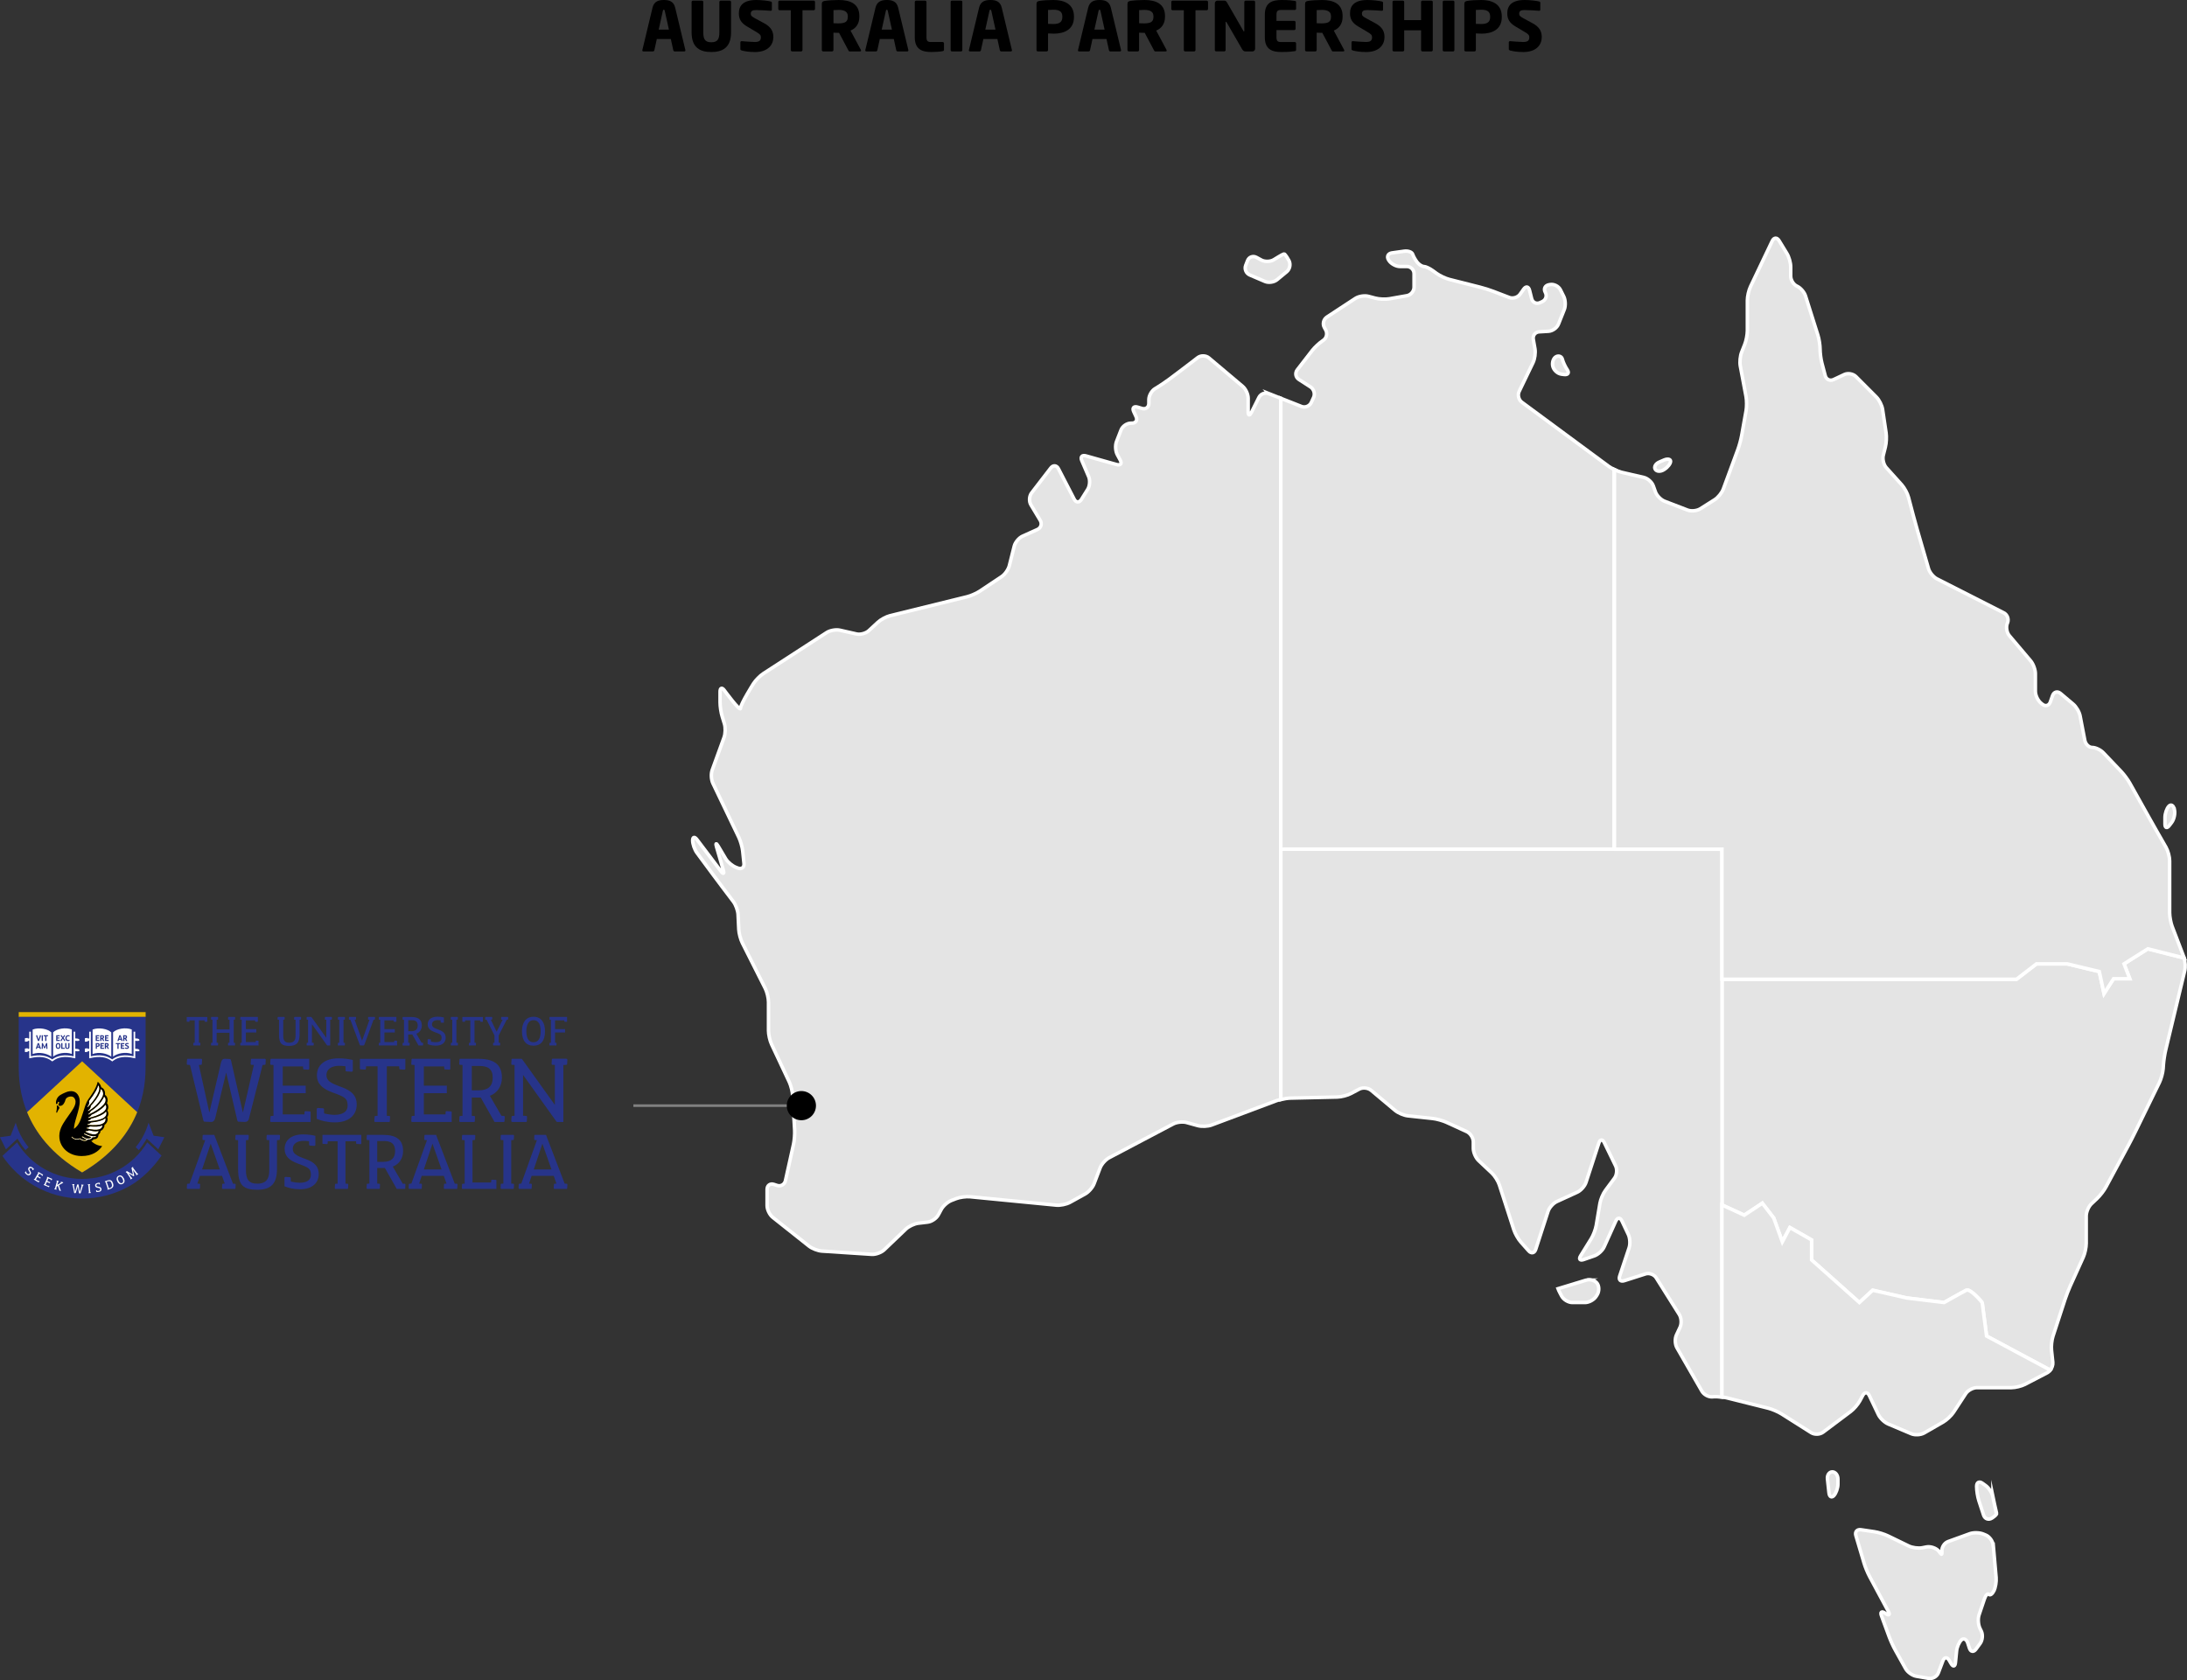 <?xml version="1.0" encoding="UTF-8"?><svg id="Layer_2" xmlns="http://www.w3.org/2000/svg" viewBox="0 0 624.58 480"><rect x="0" y="0" width="624.58" height="480" fill="#333333" stroke="none"/><g id="Partner_maps"><g id="AUS"><path d="M606.59,275.34l1.63,4.24h-4.62l-2.72,4.24-1.36-6.28-9.14-2.2h-8.8l-5.71,4.4h-84.12v-37.16h-30.75,30.75v156.51h0v-54.87l6.38,2.93,5.16-3.42,3.26,4.24,2.45,6.8,2.17-4.08,6.19,3.53v5.71l13.65,12.17,3.81-3.51,9.7,2.21,10.69,1.3s5.16-2.93,6.34-3.51c1.17-.58,4.53,3.51,4.53,3.51l1.26,9.58,18.19,9.74c.5-.64.8-1.48.73-2.24l-.37-3.49c-.12-1.13.07-2.93.43-4.01l3.42-10.46c.35-1.08,1.02-2.81,1.49-3.84l3.72-8.22c.47-1.03.85-2.81.85-3.94v-7.86c0-1.13.67-2.7,1.5-3.48l1.65-1.56c.82-.78,1.94-2.23,2.48-3.23l6.43-11.94c.54-1,1.39-2.65,1.88-3.67l6.97-14.26c.5-1.02.97-2.78,1.06-3.91l.09-1.28c.08-1.13.37-2.96.63-4.06l5.43-22.62c.25-1.02.16-2.61-.18-3.68l-10.37-2.62-6.8,4.3Z" style="fill:#e4e4e4; stroke:#fff; stroke-miterlimit:10;"/><path d="M523.28,420.47c-.88,0-1.51.92-1.38,2.05l.43,3.94c.12,1.13.75,1.49,1.39.81.64-.68,1.17-2.17,1.17-3.31v-1.43c0-1.13-.72-2.06-1.61-2.06Z" style="fill:#e4e4e4; stroke:#fff; stroke-miterlimit:10;"/><path d="M569.16,427.61c-.23-1.11-1.17-2.56-2.09-3.23l-.9-.65c-.92-.67-1.67-.28-1.67.85v.11c0,1.13.29,2.94.64,4.02l1.35,4.12c.35,1.08,1.42,1.46,2.38.85,0,0,1.48-.94,1.33-1.38s-1.04-4.71-1.04-4.71Z" style="fill:#e4e4e4; stroke:#fff; stroke-miterlimit:10;"/><path d="M569.21,441.38c-.1-1.13-1.04-2.41-2.08-2.85l-.73-.3c-1.05-.44-2.77-.48-3.84-.1l-6.21,2.25c-1.07.39-1.86,1.63-1.76,2.76,0,0,.11,1.31-.32.72-.44-.58-.65-.82-.65-.82-.77-.84-2.3-1.34-3.42-1.13l-1.21.24c-1.11.22-2.86-.01-3.88-.51l-5.91-2.87c-1.02-.5-2.77-1.04-3.89-1.2l-3.84-.57c-1.12-.17-1.78.59-1.45,1.68l2.34,7.88c.32,1.09,1.03,2.79,1.56,3.79l5.36,9.96c.54,1,.21,1.29-.73.66l-.24-.17c-.94-.64-1.39-.29-.99.78l2.23,6.07c.39,1.06,1.16,2.75,1.72,3.74l2.96,5.31c.55.99,1.92,1.96,3.04,2.15l3.54.61c1.12.19,2.36-.52,2.76-1.58l1.31-3.45c.4-1.06,1.2-1.13,1.77-.14l.56.96c.57.98,1.13.86,1.24-.27l.33-3.35c.11-1.13.73-2.55,1.37-3.15.64-.6,1.46-.21,1.81.87l.48,1.48c.35,1.08,1.19,1.21,1.86.3l1.21-1.65c.67-.91.82-2.5.32-3.52l-.4-.82c-.49-1.02-.6-2.74-.24-3.81l1.54-4.57c.36-1.08.94-1.66,1.28-1.3s.98-.1,1.43-1.02.73-2.61.63-3.74l-.82-9.34Z" style="fill:#e4e4e4; stroke:#fff; stroke-miterlimit:10;"/><path d="M362.37,112.44c-1.06-.42-2.33.07-2.84,1.09l-2.15,4.3c-.51,1.01-.92.92-.92-.22v-3.86c0-1.13-.71-2.66-1.58-3.39l-9.63-8.12c-.87-.73-2.31-.76-3.21-.07l-1.92,1.48c-.9.69-2.38,1.81-3.28,2.49l-3.09,2.32c-.91.68-2.45,1.71-3.42,2.3l-.46.27c-.97.58-1.77,1.99-1.77,3.12v1.07c0,1.13-.89,1.79-1.97,1.46l-1.25-.38c-1.08-.33-1.58.24-1.11,1.27l.67,1.45c.48,1.03-.06,1.87-1.2,1.87h-.27c-1.13,0-2.4.86-2.81,1.92l-1.3,3.34c-.41,1.06-.31,2.74.23,3.74l.84,1.56c.54,1,.08,1.56-1.01,1.26l-8.81-2.48c-1.09-.31-1.62.29-1.17,1.34l1.97,4.59c.45,1.04.32,2.68-.28,3.64l-1.81,2.89c-.6.96-1.52.92-2.04-.08l-4.5-8.71c-.52-1.01-1.51-1.1-2.2-.2l-5.47,7.11c-.69.9-.78,2.43-.2,3.4l2.67,4.45c.58.97.21,2.15-.82,2.61l-4.23,1.9c-1.03.47-2.11,1.75-2.38,2.85l-1.4,5.58c-.28,1.1-1.27,2.52-2.22,3.14l-6.15,4.1c-.94.63-2.62,1.37-3.72,1.64l-21.95,5.4c-1.1.27-2.68,1.12-3.51,1.9l-2.57,2.38c-.83.77-2.42,1.2-3.52.95l-4.76-1.08c-1.11-.25-2.79.05-3.74.66l-18.1,11.73c-.95.62-2.23,1.91-2.83,2.87,0,0-3.69,5.84-3.69,7.04s-4.63-5.12-4.63-5.12c-.67-.92-1.22-.74-1.22.4v3.06c0,1.13.27,2.95.61,4.03l.63,2.05c.34,1.08.29,2.84-.1,3.91l-3.38,9.3c-.39,1.07-.3,2.78.19,3.8l7.4,15.45c.49,1.02.99,2.78,1.11,3.91l.37,3.54c.12,1.13-.65,1.72-1.72,1.33l-.53-.2c-1.06-.4-2.41-1.52-2.99-2.5l-2.12-3.57c-.58-.97-.8-.88-.48.21l1.93,6.63c.32,1.09.02,1.24-.67.33l-6.84-9.05c-.68-.91-1.24-.79-1.24.25s.55,2.64,1.23,3.55l4.83,6.53c.67.91,1.79,2.4,2.47,3.3l3.1,4.1c.68.9,1.29,2.57,1.34,3.7l.2,4.23c.05,1.13.52,2.89,1.03,3.9l6.53,12.96c.51,1.01.93,2.77.93,3.9v8.15c0,1.13.39,2.9.88,3.93l5.04,10.73c.48,1.03.93,2.79.99,3.93l.56,9.86c.06,1.13-.08,2.97-.33,4.07l-2.3,10.35c-.25,1.11-1.33,1.72-2.4,1.36l-.88-.29c-1.08-.36-1.96.28-1.96,1.41v4.66c0,1.13.73,2.64,1.62,3.34l10.35,8.22c.89.71,2.54,1.34,3.67,1.42l14.25.93c1.13.07,2.73-.51,3.55-1.29l6.2-5.93c.82-.78,2.41-1.53,3.54-1.67l2.69-.32c1.13-.13,2.49-1.06,3.03-2.06l.84-1.56c.54-1,1.84-2.15,2.9-2.56l1.34-.52c1.06-.41,2.85-.65,3.98-.54l24.65,2.4c1.13.11,2.87-.25,3.86-.79l4.37-2.41c.99-.55,2.14-1.86,2.54-2.92l1.73-4.53c.4-1.06,1.56-2.36,2.56-2.89l18.32-9.66c1-.53,2.72-.71,3.81-.41l3.21.89c1.09.3,2.86.23,3.92-.17l18.5-6.94c.36-.13.8-.26,1.28-.37V113.78l-3.42-1.35Z" style="fill:#e4e4e4; stroke:#fff; stroke-miterlimit:10;"/><path d="M461.01,242.58h-95.22v71.52c.93-.22,1.97-.38,2.72-.4l13.45-.31c1.13-.03,2.88-.48,3.88-1.02l2.35-1.25c1-.53,2.53-.37,3.4.36l6.83,5.73c.87.73,2.5,1.43,3.63,1.55l7.08.76c1.13.12,2.89.61,3.93,1.08l5.83,2.67c1.03.47,1.87,1.79,1.87,2.92v1.87c0,1.13.68,2.7,1.5,3.48l3.79,3.56c.83.78,1.79,2.3,2.14,3.38l4.15,12.85c.35,1.08,1.25,2.66,2,3.5l2.23,2.51c.75.85,1.66.66,2.01-.42l3.52-10.85c.35-1.08,1.48-2.35,2.51-2.82l5.83-2.67c1.03-.47,2.16-1.74,2.51-2.82l3.67-11.25c.35-1.08,1.04-1.13,1.54-.11l3.24,6.67c.5,1.02.35,2.6-.33,3.51l-2.58,3.48c-.68.91-1.38,2.57-1.57,3.69l-1.06,6.32c-.19,1.12-.83,2.82-1.43,3.79l-3.02,4.88c-.6.96-.21,1.45.86,1.08l3.04-1.05c1.07-.37,2.33-1.52,2.8-2.55l3.35-7.42c.47-1.03,1.25-1.04,1.73-.02l1.83,3.86c.49,1.03.59,2.74.23,3.82l-2.69,8.07c-.36,1.08.23,1.67,1.31,1.33l6.06-1.94c1.08-.35,2.46.16,3.06,1.12l6.59,10.48c.6.96.71,2.59.23,3.61l-1.05,2.25c-.48,1.03-.41,2.67.16,3.66l7.13,12.4c.57.98,1.93,1.7,3.02,1.59.73-.07,1.77-.04,2.72.08v-156.51h-30.75Z" style="fill:#e4e4e4; stroke:#fff; stroke-miterlimit:10;"/><path d="M453.05,365.68l-8.11,2.47c.15.44,1.06,2.13,1.06,2.13.54,1,1.91,1.81,3.04,1.81h3.62c1.13,0,2.56-.78,3.17-1.74l.3-.47c.61-.96.61-2.43,0-3.27-.61-.84-2-1.26-3.09-.93Z" style="fill:#e4e4e4; stroke:#fff; stroke-miterlimit:10;"/><path d="M356.92,78.55l4.33,1.85c1.04.45,2.61.22,3.48-.51l2.77-2.29c.87-.72,1.15-2.14.62-3.14,0,0-1.06-1.99-1.44-1.92-.38.08-2.88,1.64-2.88,1.64-.96.6-2.56.65-3.56.11l-1.41-.76c-1-.54-2.15-.12-2.55.94l-.52,1.34c-.41,1.06.11,2.29,1.16,2.74Z" style="fill:#e4e4e4; stroke:#fff; stroke-miterlimit:10;"/><path d="M461.01,134.13c-.6-.29-1.17-.61-1.58-.91l-24.81-18.32c-.91-.67-1.26-2.06-.77-3.08l3.98-8.26c.49-1.02.73-2.77.54-3.89l-.48-2.73c-.2-1.12.57-2.09,1.7-2.15l2.67-.16c1.13-.07,2.4-.98,2.82-2.04l1.66-4.16c.42-1.05.35-2.74-.16-3.76l-.95-1.9c-.51-1.01-1.84-1.68-2.95-1.48l-.33.06c-1.12.2-1.58,1.18-1.03,2.17.55.99.15,2.18-.88,2.65l-.64.29c-1.03.47-2.1-.05-2.38-1.15l-.6-2.39c-.28-1.1-1.03-1.24-1.69-.31l-1,1.42c-.65.93-2.05,1.36-3.11.95l-4.48-1.72c-1.06-.41-2.83-.97-3.93-1.24l-8.66-2.19c-1.1-.28-2.75-1.05-3.67-1.72l-1.06-.77c-.92-.67-2.08-1.21-2.58-1.21s-1.34-.52-1.86-1.16c-.52-.64-1.12-1.69-1.33-2.33s-1.31-1.04-2.44-.88l-3.5.49c-1.12.16-1.55,1.07-.94,2.03l.07.11c.61.96,2.03,1.74,3.17,1.74h1.97c1.13,0,2.06.93,2.06,2.06v3.86c0,1.13-.91,2.22-2.03,2.42l-5,.88c-1.12.2-2.93.12-4.02-.17l-2-.53c-1.1-.29-2.77-.02-3.72.6l-8.13,5.33c-.95.62-1.28,1.95-.74,2.94l.42.77c.54,1,.22,2.33-.73,2.95l-.16.11c-.94.63-2.28,1.88-2.98,2.78l-4.27,5.52c-.69.9-.48,2.14.47,2.75l3.33,2.15c.95.62,1.34,1.96.87,2.99l-.67,1.45c-.48,1.03-1.73,1.53-2.78,1.12l-5.92-2.33v128.79h95.22v-108.44Z" style="fill:#e4e4e4; stroke:#fff; stroke-miterlimit:10;"/><path d="M444.43,101.88c-.78.38-1.22,1.6-.98,2.71h0c.24,1.12,1.36,2.15,2.49,2.3l.71.09c1.12.15,1.56-.44.97-1.31-.59-.87-1.23-2.23-1.42-3.03-.19-.8-.99-1.14-1.77-.76Z" style="fill:#e4e4e4; stroke:#fff; stroke-miterlimit:10;"/><path d="M620.36,264.73c-.4-1.06-.74-2.85-.74-3.99v-14.81c0-1.13-.46-2.87-1.02-3.85l-2.75-4.8c-.56-.98-1.48-2.6-2.03-3.59l-5.58-9.98c-.55-.99-1.65-2.47-2.43-3.29l-5.14-5.4c-.78-.82-2.2-1.49-3.15-1.49s-1.9-.91-2.12-2.02l-1.35-7.01c-.21-1.11-1.1-2.62-1.97-3.35l-3.63-3.06c-.87-.73-1.88-.45-2.26.62l-.64,1.82c-.37,1.07-1.4,1.36-2.28.65l-.39-.32c-.88-.71-1.6-2.23-1.6-3.36v-5.06c0-1.13-.6-2.77-1.33-3.64l-6.12-7.23c-.73-.87-.99-2.44-.57-3.49l.07-.16c.42-1.05-.06-2.34-1.07-2.85l-19.09-9.71c-1.01-.51-2.1-1.83-2.41-2.92l-3.25-11.21c-.32-1.09-.81-2.88-1.1-3.98l-1.37-5.2c-.29-1.1-1.15-2.68-1.9-3.53l-4.43-4.92c-.76-.84-1.15-2.43-.87-3.53l.6-2.39c.28-1.1.37-2.92.2-4.04l-1-6.7c-.17-1.12-.96-2.7-1.76-3.5l-5.85-5.87c-.8-.8-2.3-1.06-3.32-.58l-3.06,1.44c-1.03.48-2.1-.02-2.39-1.12l-.95-3.6c-.29-1.1-.52-2.89-.52-3.99s-.28-2.88-.62-3.96l-3.55-11.24c-.34-1.08-1.43-2.33-2.42-2.77s-1.8-1.73-1.8-2.86v-2.66c0-1.13-.48-2.85-1.08-3.82l-2.24-3.67c-.59-.97-1.47-.92-1.96.1l-6.21,13.05c-.49,1.02-.89,2.79-.89,3.92v8.65c0,1.13-.34,2.92-.77,3.98l-.86,2.16c-.42,1.05-.59,2.83-.39,3.94l1.64,8.72c.21,1.11.22,2.94.02,4.06l-1.27,7.12c-.2,1.12-.68,2.9-1.08,3.97l-4.16,11.3c-.39,1.06-1.5,2.43-2.46,3.04l-4.1,2.59c-.96.61-2.61.77-3.67.36l-6.53-2.51c-1.06-.41-2.24-1.61-2.62-2.68l-.61-1.71c-.38-1.07-1.6-2.15-2.7-2.41l-6.36-1.47c-.6-.14-1.37-.43-2.09-.77v108.44h30.75v37.16h84.12l5.71-4.4h8.8l9.14,2.2,1.36,6.28,2.72-4.24h4.62l-1.63-4.24,6.8-4.3,10.37,2.62c-.03-.08-.05-.17-.08-.25l-3.32-8.68Z" style="fill:#e4e4e4; stroke:#fff; stroke-miterlimit:10;"/><path d="M620.95,231.15c-.26-1.11-.96-1.48-1.56-.84-.6.64-1.1,2.1-1.1,3.23v1.87c0,1.13.56,1.32,1.25.42l.67-.88c.68-.9,1.04-2.55.78-3.65l-.03-.15Z" style="fill:#e4e4e4; stroke:#fff; stroke-miterlimit:10;"/><path d="M475.19,131.43l-1.32.57c-1.04.45-1.57,1.37-1.16,2.05.4.68,1.51.74,2.47.13l.18-.12c.96-.61,1.74-1.64,1.74-2.28s-.85-.8-1.9-.36Z" style="fill:#e4e4e4; stroke:#fff; stroke-miterlimit:10;"/><rect x="461.01" y="134.13" height="108.44" style="fill:#e4e4e4; stroke:#fff; stroke-miterlimit:10;"/><path d="M566.09,372.09s-3.36-4.09-4.53-3.51c-1.17.58-6.34,3.51-6.34,3.51l-10.69-1.3-9.7-2.21-3.81,3.51-13.65-12.17v-5.71l-6.19-3.53-2.17,4.08-2.45-6.8-3.26-4.24-5.16,3.42-6.38-2.93v54.87c.47.06.92.13,1.28.22l11.97,2.99c1.1.28,2.78,1,3.74,1.6l8.5,5.38c.96.61,2.48.55,3.39-.13l7.88-5.91c.91-.68,2.09-2.05,2.63-3.05l.84-1.56c.54-1,1.38-.98,1.86.05l2.6,5.46c.49,1.02,1.74,2.22,2.79,2.66l6.6,2.79c1.05.44,2.7.34,3.69-.23l5.44-3.13c.98-.57,2.3-1.81,2.92-2.75l3.5-5.34c.62-.95,2.06-1.72,3.19-1.72h9.85c1.13,0,2.89-.43,3.89-.95l6.32-3.29c.34-.17.64-.45.89-.77l-18.19-9.74-1.26-9.58Z" style="fill:#e4e4e4; stroke:#fff; stroke-miterlimit:10;"/><line x1="180.88" y1="315.85" x2="228.86" y2="315.85" style="fill:none; stroke:gray; stroke-miterlimit:10; stroke-width:.75px;"/><path d="M195.4,14.69h-2.73c-.2,0-.35-.16-.39-.35l-.7-3.2h-4l-.7,3.2c-.04.2-.2.35-.39.35h-2.73c-.2,0-.33-.12-.33-.31,0-.02.02-.06.02-.1l2.91-12.11c.45-1.88,1.89-2.17,3.24-2.17s2.77.29,3.22,2.17l2.91,12.11s.02.08.02.1c0,.2-.14.31-.33.31ZM189.83,3.07c-.04-.2-.08-.29-.25-.29s-.23.1-.27.29l-1.19,5.39h2.91l-1.19-5.39Z"/><path d="M203.13,14.86c-3.11,0-5.62-1.17-5.62-5.62V.55c0-.21.18-.37.39-.37h2.56c.21,0,.39.16.39.37v8.69c0,1.99.53,2.83,2.29,2.83s2.3-.84,2.3-2.83V.55c0-.21.18-.37.39-.37h2.54c.21,0,.41.16.41.37v8.69c0,4.45-2.54,5.62-5.64,5.62Z"/><path d="M215.52,14.86c-1.54,0-2.7-.18-3.69-.43-.2-.06-.39-.18-.39-.39v-1.91c0-.27.16-.37.35-.37h.06c.8.08,2.95.23,3.71.23,1.35,0,1.74-.43,1.74-1.37,0-.57-.27-.88-1.29-1.48l-2.7-1.6c-1.82-1.07-2.3-2.3-2.3-3.73,0-2.15,1.21-3.81,5-3.81,1.43,0,3.4.23,4.14.43.16.04.29.14.29.35v1.97c0,.18-.08.33-.33.33h-.04c-.55-.04-2.81-.21-4.14-.21-1.11,0-1.52.33-1.52,1.04,0,.55.25.8,1.31,1.37l2.5,1.35c2.03,1.09,2.64,2.38,2.64,3.96,0,2.07-1.37,4.28-5.33,4.28Z"/><path d="M232.34,2.93h-3.16v11.37c0,.21-.18.39-.39.39h-2.56c-.21,0-.39-.18-.39-.39V2.93h-3.18c-.21,0-.39-.16-.39-.37V.55c0-.21.18-.37.39-.37h9.69c.21,0,.41.16.41.37v2.01c0,.21-.2.37-.41.37Z"/><path d="M245.62,14.69h-2.99c-.21,0-.29-.2-.39-.39l-2.62-4.94-.21.02c-.41,0-1.02-.04-1.39-.04v4.96c0,.21-.18.39-.39.39h-2.54c-.21,0-.39-.18-.39-.39V1.19c0-.66.27-.84.88-.94.9-.14,2.56-.25,3.96-.25,3.32,0,5.88,1.11,5.88,4.57v.25c0,2.07-1.09,3.34-2.52,3.91l2.95,5.51c.04.08.06.16.06.21,0,.14-.08.23-.29.23ZM242.11,4.57c0-1.19-.92-1.74-2.56-1.74-.27,0-1.29.04-1.52.06v3.75c.21.02,1.17.04,1.39.04,2.05,0,2.7-.53,2.7-1.86v-.25Z"/><path d="M259.08,14.69h-2.73c-.2,0-.35-.16-.39-.35l-.7-3.2h-4l-.7,3.2c-.04.2-.2.35-.39.35h-2.73c-.2,0-.33-.12-.33-.31,0-.02.02-.06.02-.1l2.91-12.11c.45-1.88,1.89-2.17,3.24-2.17s2.77.29,3.22,2.17l2.91,12.11s.02.08.02.1c0,.2-.14.31-.33.31ZM253.52,3.07c-.04-.2-.08-.29-.25-.29s-.23.1-.27.29l-1.19,5.39h2.91l-1.19-5.39Z"/><path d="M269.2,14.61c-.64.14-2.15.25-3.18.25-2.52,0-4.77-.64-4.77-4.2V.57c0-.21.18-.39.39-.39h2.56c.21,0,.39.18.39.39v10.1c0,1.02.33,1.33,1.25,1.33h3.36c.21,0,.39.18.39.39v1.82c0,.25-.12.35-.39.41Z"/><path d="M274.46,14.69h-2.62c-.21,0-.35-.18-.35-.39V.55c0-.21.14-.37.35-.37h2.62c.21,0,.37.16.37.37v13.75c0,.21-.16.39-.37.39Z"/><path d="M288.66,14.69h-2.73c-.2,0-.35-.16-.39-.35l-.7-3.2h-4l-.7,3.2c-.04.2-.2.35-.39.35h-2.73c-.2,0-.33-.12-.33-.31,0-.02.02-.06.02-.1l2.91-12.11c.45-1.88,1.89-2.17,3.24-2.17s2.77.29,3.22,2.17l2.91,12.11s.02.08.02.1c0,.2-.14.31-.33.31ZM283.1,3.07c-.04-.2-.08-.29-.25-.29s-.23.1-.27.29l-1.19,5.39h2.91l-1.19-5.39Z"/><path d="M300.89,9.61c-.47,0-1.09-.04-1.58-.06v4.75c0,.21-.18.39-.39.39h-2.52c-.21,0-.39-.16-.39-.37V1.19c0-.66.27-.84.88-.94,1-.16,2.56-.25,3.96-.25,2.95,0,5.86,1.04,5.86,4.71v.18c0,3.65-2.91,4.73-5.82,4.73ZM303.39,4.71c0-1.39-.86-1.93-2.5-1.93-.27,0-1.35.04-1.58.06v3.98c.21.02,1.37.04,1.58.04,1.74,0,2.5-.64,2.5-1.97v-.18Z"/><path d="M319.82,14.69h-2.73c-.2,0-.35-.16-.39-.35l-.7-3.2h-4l-.7,3.2c-.04.2-.2.35-.39.35h-2.73c-.2,0-.33-.12-.33-.31,0-.02.02-.06.02-.1l2.91-12.11c.45-1.88,1.89-2.17,3.24-2.17s2.77.29,3.22,2.17l2.91,12.11s.02.08.02.1c0,.2-.14.31-.33.31ZM314.26,3.07c-.04-.2-.08-.29-.25-.29s-.23.1-.27.29l-1.19,5.39h2.91l-1.19-5.39Z"/><path d="M332.91,14.69h-2.99c-.21,0-.29-.2-.39-.39l-2.62-4.94-.21.02c-.41,0-1.02-.04-1.39-.04v4.96c0,.21-.18.39-.39.39h-2.54c-.21,0-.39-.18-.39-.39V1.19c0-.66.27-.84.88-.94.9-.14,2.56-.25,3.96-.25,3.32,0,5.88,1.11,5.88,4.57v.25c0,2.07-1.09,3.34-2.52,3.91l2.95,5.51c.04.08.06.16.06.21,0,.14-.08.23-.29.23ZM329.4,4.57c0-1.19-.92-1.74-2.56-1.74-.27,0-1.29.04-1.52.06v3.75c.21.02,1.17.04,1.39.04,2.05,0,2.7-.53,2.7-1.86v-.25Z"/><path d="M344.58,2.93h-3.16v11.37c0,.21-.18.39-.39.39h-2.56c-.21,0-.39-.18-.39-.39V2.93h-3.18c-.21,0-.39-.16-.39-.37V.55c0-.21.18-.37.39-.37h9.69c.21,0,.41.16.41.37v2.01c0,.21-.2.37-.41.37Z"/><path d="M357.68,14.69h-1.91c-.41,0-.7-.08-1.02-.61l-4.45-7.7c-.08-.12-.12-.16-.18-.16s-.1.04-.1.16v7.91c0,.21-.18.39-.39.39h-2.3c-.21,0-.39-.18-.39-.39V.92c0-.41.33-.74.74-.74h1.97c.39,0,.59.2.82.61l4.63,8.05c.08.12.1.16.16.16.04,0,.1-.04.1-.18V.55c0-.21.18-.37.39-.37h2.3c.21,0,.39.16.39.37v13.4c0,.41-.35.74-.76.74Z"/><path d="M369.76,14.61c-.68.1-1.68.25-3.79.25-2.52,0-4.75-.64-4.75-4.2v-6.48c0-3.55,2.25-4.18,4.77-4.18,2.11,0,3.09.16,3.77.25.27.04.39.14.39.39v1.82c0,.21-.18.39-.39.39h-3.96c-.92,0-1.25.31-1.25,1.33v1.78h5.06c.21,0,.39.18.39.39v1.86c0,.21-.18.39-.39.39h-5.06v2.07c0,1.02.33,1.33,1.25,1.33h3.96c.21,0,.39.18.39.39v1.82c0,.25-.12.37-.39.41Z"/><path d="M383.63,14.69h-2.99c-.21,0-.29-.2-.39-.39l-2.62-4.94-.21.02c-.41,0-1.02-.04-1.39-.04v4.96c0,.21-.18.39-.39.39h-2.54c-.21,0-.39-.18-.39-.39V1.19c0-.66.27-.84.88-.94.9-.14,2.56-.25,3.96-.25,3.32,0,5.88,1.11,5.88,4.57v.25c0,2.07-1.09,3.34-2.52,3.91l2.95,5.51c.04.08.06.16.06.21,0,.14-.08.23-.29.23ZM380.11,4.57c0-1.19-.92-1.74-2.56-1.74-.27,0-1.29.04-1.52.06v3.75c.21.02,1.17.04,1.39.04,2.05,0,2.7-.53,2.7-1.86v-.25Z"/><path d="M390.06,14.86c-1.54,0-2.7-.18-3.69-.43-.2-.06-.39-.18-.39-.39v-1.91c0-.27.16-.37.35-.37h.06c.8.08,2.95.23,3.71.23,1.35,0,1.74-.43,1.74-1.37,0-.57-.27-.88-1.29-1.48l-2.7-1.6c-1.82-1.07-2.3-2.3-2.3-3.73,0-2.15,1.21-3.81,5-3.81,1.43,0,3.4.23,4.14.43.16.04.29.14.29.35v1.97c0,.18-.08.33-.33.33h-.04c-.55-.04-2.81-.21-4.14-.21-1.11,0-1.52.33-1.52,1.04,0,.55.25.8,1.31,1.37l2.5,1.35c2.03,1.09,2.64,2.38,2.64,3.96,0,2.07-1.37,4.28-5.33,4.28Z"/><path d="M408.79,14.69h-2.56c-.21,0-.39-.18-.39-.39v-5.64h-4.82v5.64c0,.21-.18.39-.39.39h-2.56c-.21,0-.39-.18-.39-.39V.55c0-.21.18-.37.39-.37h2.56c.21,0,.39.16.39.37v5.2h4.82V.55c0-.21.18-.37.39-.37h2.56c.21,0,.39.16.39.37v13.75c0,.21-.18.39-.39.39Z"/><path d="M414.99,14.69h-2.62c-.21,0-.35-.18-.35-.39V.55c0-.21.14-.37.35-.37h2.62c.21,0,.37.16.37.37v13.75c0,.21-.16.39-.37.39Z"/><path d="M423.07,9.61c-.47,0-1.09-.04-1.58-.06v4.75c0,.21-.18.39-.39.39h-2.52c-.21,0-.39-.16-.39-.37V1.19c0-.66.27-.84.88-.94,1-.16,2.56-.25,3.96-.25,2.95,0,5.86,1.04,5.86,4.71v.18c0,3.65-2.91,4.73-5.82,4.73ZM425.57,4.71c0-1.39-.86-1.93-2.5-1.93-.27,0-1.35.04-1.58.06v3.98c.21.02,1.37.04,1.58.04,1.74,0,2.5-.64,2.5-1.97v-.18Z"/><path d="M434.97,14.86c-1.54,0-2.7-.18-3.69-.43-.2-.06-.39-.18-.39-.39v-1.91c0-.27.16-.37.35-.37h.06c.8.08,2.95.23,3.71.23,1.35,0,1.74-.43,1.74-1.37,0-.57-.27-.88-1.29-1.48l-2.7-1.6c-1.82-1.07-2.3-2.3-2.3-3.73,0-2.15,1.21-3.81,5-3.81,1.43,0,3.4.23,4.14.43.16.04.29.14.29.35v1.97c0,.18-.08.33-.33.33h-.04c-.55-.04-2.81-.21-4.14-.21-1.11,0-1.52.33-1.52,1.04,0,.55.25.8,1.31,1.37l2.5,1.35c2.03,1.09,2.64,2.38,2.64,3.96,0,2.07-1.37,4.28-5.33,4.28Z"/><circle cx="228.86" cy="315.85" r="4.17"/><path d="M42.05,326.34c-3.99,6.54-10.93,10.44-18.59,10.44s-14.6-3.9-18.59-10.44l-4.18,3.87c2.34,3.49,5.46,6.43,9.1,8.53,4.14,2.39,8.86,3.65,13.67,3.65s9.53-1.26,13.67-3.65c3.54-2.04,6.69-5.26,9.01-8.62l-4.09-3.78Z" style="fill:#27348a;"/><rect x="5.35" y="289.13" width="36.24" height="1.38" style="fill:#e2b300;"/><path d="M41.58,303.63c-.07,4.04.88,20.08-18.12,31.3-19-11.22-18.05-27.26-18.12-31.3v-13.13h36.24v13.13Z" style="fill:#27348a;"/><path d="M7.74,317.72c2.3,5.64,6.82,11.96,15.72,17.21,8.9-5.26,13.42-11.57,15.72-17.21l-15.72-14.54-15.72,14.54Z" style="fill:#e2b300;"/><path d="M20.51,294.09v6.99c-1.88-.69-4.14-.14-5.34.74v-6.92c1.05-1.03,3.54-1.49,5.34-.81Z" style="fill:#fff; fill-rule:evenodd;"/><path d="M9.32,294.11v6.99c1.87-.69,4.14-.14,5.34.74v-6.92c-1.05-1.03-3.54-1.49-5.34-.81Z" style="fill:#fff; fill-rule:evenodd;"/><path d="M22.12,299.65h-.02c-.27-.03-.47-.05-.61-.05v-2.28c.14,0,.34.02.6.05h.03c.54.03.61-.25.61-.25-.12-.28-.39-.41-.61-.43h-.02c-.27-.03-.47-.05-.61-.05v-1.92h-.47v7.03c-2.58-.55-4.53-.27-6.1.89-1.57-1.15-3.52-1.44-6.1-.89v-7.03h-.47v1.92c-.1,0-.23.02-.4.03v-.07c0-.05-.04-.1-.11-.1l-.64.07c-.05,0-.09.05-.09.1v.82c0,.05.04.1.11.1l.64-.06s.09-.05.09-.1v-.08c.17-.02.3-.02.4-.03v2.28c-.1,0-.23.02-.4.03v-.07c0-.05-.04-.1-.11-.1l-.64.07c-.05,0-.09.05-.09.1v.82c0,.05.04.1.11.1l.64-.06s.09-.05.09-.1v-.08c.17-.02.3-.02.4-.03v2.06l.29-.07c2.66-.62,4.61-.35,6.14.84l.15.12.15-.12c1.53-1.19,3.48-1.46,6.14-.84l.29.07v-2.06c.14,0,.34.02.6.05h.03c.54.03.61-.25.61-.25-.12-.28-.39-.41-.61-.43Z" style="fill:#fff;"/><path d="M8.72,335.49c-.25.33-.68.38-1.14.03-.24-.19-.4-.39-.49-.56l.24-.31s.05-.02.08,0l.15.13s.02.02,0,.04l-.1.14c.1.12.21.23.29.3.24.18.48.25.65.03.18-.23.13-.35-.16-.8-.21-.33-.29-.64-.07-.93.25-.33.67-.35,1.11-.01.16.12.3.26.42.41l-.26.34s-.05.02-.08,0l-.15-.13s-.02-.02,0-.04l.1-.14c-.06-.06-.13-.12-.2-.17-.24-.19-.49-.2-.63-.02-.14.19-.09.34.17.74.27.42.27.7.06.96Z" style="fill:#fff;"/><path d="M11.24,337.4s.02.02,0,.04l-.2.35-1.37-.81s-.02-.04,0-.06l.09-.14s.02-.02.04,0l.09.04,1.04-1.77-.08-.06s-.02-.04,0-.06l.09-.14s.02-.02.04,0l1.33.78-.2.35s-.04.02-.06,0l-.14-.09s-.02-.02,0-.04l.04-.09-.71-.42-.4.67.8.47-.15.26-.8-.47-.44.74.75.44.06-.08s.04-.02.06,0l.14.09Z" style="fill:#fff;"/><path d="M14.12,338.75s.02.02.01.03l-.16.37-1.47-.63s-.03-.03-.01-.06l.07-.15s.02-.02.03-.01l.09.03.81-1.89-.09-.05s-.02-.03,0-.06l.07-.15s.02-.02.03-.01l1.41.61-.16.37s-.03.03-.06.01l-.15-.07s-.02-.02-.01-.03l.03-.09-.75-.32-.31.72.85.37-.12.28-.85-.37-.34.79.8.35.05-.09s.03-.02.06,0l.15.07Z" style="fill:#fff;"/><path d="M18.02,337.75s.03.03.02.06l-.05.16s-.01.02-.03.02l-.09-.02-1.03.61.45,1.36.09.03s.03.03.01.06l-.05.16s-.02.02-.03.02l-.34-.1-.45-1.34-.29.17-.18.66.1.03s.03.03.01.06l-.05.16s-.02.02-.03.02l-.54-.15s-.03-.03-.02-.06l.05-.16s.01-.02.03-.02l.09.02.56-1.98-.1-.03s-.03-.03-.01-.06l.05-.16s.02-.02.03-.02l.54.15s.03.03.02.06l-.05.16s-.01.02-.03.02l-.09-.02-.25.88,1.08-.65-.1-.03s-.03-.03-.01-.06l.05-.16s.02-.02.03-.02l.61.17Z" style="fill:#fff;"/><path d="M23.82,338.42s.04.02.03.05l-.02.16s0,.02-.03.02h-.09s-.67,2.16-.67,2.16c-.02.07-.08.11-.16.11l-.26-.02s-.05-.03-.06-.06l-.35-1.95h0s-.54,1.81-.54,1.81c-.02.06-.07.15-.18.15l-.25-.02s-.05-.02-.06-.06l-.42-2.26h-.1s-.03-.04-.03-.07l.02-.16s.01-.03.03-.02l.54.03s.04.02.03.05l-.02.16s0,.02-.03.02h-.09s.32,1.94.32,1.94h0s.58-1.99.58-1.99c.03-.11.09-.15.17-.14l.19.02s.04.02.05.07l.37,2.12h0s.54-1.89.54-1.89h-.1s-.03-.04-.03-.07l.02-.16s.01-.03.03-.02l.54.03Z" style="fill:#fff;"/><path d="M25.88,340.57s.03.02.03.05v.16s0,.03-.02.03l-.56.05s-.04-.02-.04-.05v-.16s0-.02.02-.03h.09s-.17-2.06-.17-2.06h-.1s-.03-.02-.03-.05v-.16s0-.03.02-.03l.56-.05s.04.02.04.05v.16s0,.02-.02.03h-.09s.17,2.06.17,2.06h.1Z" style="fill:#fff;"/><path d="M28.98,339.62c.08.41-.16.76-.73.87-.3.06-.56.04-.75,0l-.08-.39s.01-.05.05-.05l.2-.02s.03,0,.04.02l.04.17c.16,0,.31,0,.42-.02.29-.06.5-.2.45-.47-.06-.29-.18-.32-.71-.41-.39-.07-.67-.2-.74-.56-.08-.4.18-.73.72-.84.2-.04.39-.06.58-.05l.08.42s-.01.05-.05.05l-.2.02s-.03,0-.04-.02l-.04-.17c-.09,0-.18.02-.26.03-.3.06-.47.23-.43.46.04.23.2.29.67.36.49.07.7.26.76.58Z" style="fill:#fff;"/><path d="M30.65,337.23c.97-.32,1.37.05,1.62.78.3.91-.02,1.37-.86,1.65l-.66.22s-.04,0-.05-.04l-.04-.16s0-.02.02-.03l.09-.04-.65-1.95-.1.03s-.04-.01-.04-.04l-.04-.16s0-.03.02-.03l.72-.24ZM31.4,339.36c.66-.22.66-.73.49-1.22-.18-.55-.44-.87-1.15-.63l-.27.09.63,1.86.31-.1Z" style="fill:#fff;"/><path d="M35.35,336.59c.39.78.24,1.33-.34,1.62-.57.29-1.11.07-1.5-.69-.28-.55-.37-1.26.34-1.62.61-.31,1.15.01,1.5.7ZM33.86,337.33c.19.38.53.84,1.01.6.4-.2.4-.63.13-1.17-.2-.39-.54-.83-1.01-.59-.48.24-.32.78-.13,1.17Z" style="fill:#fff;"/><path d="M39.31,335.2s.04,0,.05.03l.09.14s0,.03,0,.04l-.45.32s-.04,0-.06-.02l-.09-.14s0-.02,0-.04l.07-.06-.94-1.26.34,1.58c.01.05.01.11-.03.14-.03.02-.08.05-.1.07-.03.02-.05.02-.08,0l-1.43-.87.88,1.31.09-.05s.04,0,.05.03l.09.14s0,.03,0,.04l-.44.31s-.04,0-.06-.02l-.09-.14s0-.02,0-.04l.07-.06-1.13-1.71-.08.05s-.04,0-.05-.03l-.09-.14s0-.03,0-.04l.32-.23s.03,0,.04,0l1.69,1.01-.42-1.89s0-.05.03-.07l.34-.24s.04,0,.06.02l.09.14s0,.02,0,.04l-.07.06,1.24,1.63.08-.05Z" style="fill:#fff;"/><path d="M1.73,328.31l2.66-2.46.6-.57.34.56c.58.96,1.23,1.87,1.93,2.71l.9-.82c-1.23-1.48-2.23-3.14-2.96-4.94-.28-.68-.51-1.37-.71-2.07l-1.45,3.72-3.06.43s0,.03.01.04l1.71,3.41Z" style="fill:#27348a;"/><path d="M37.63,294.09v6.99c-1.88-.69-4.14-.14-5.34.74v-6.92c1.05-1.03,3.54-1.49,5.34-.81Z" style="fill:#fff; fill-rule:evenodd;"/><path d="M26.44,294.11v6.99c1.87-.69,4.14-.14,5.34.74v-6.92c-1.05-1.03-3.54-1.49-5.34-.81Z" style="fill:#fff; fill-rule:evenodd;"/><path d="M39.24,299.65h-.02c-.27-.03-.47-.05-.61-.05v-2.28c.14,0,.34.02.6.05h.03c.54.03.61-.25.61-.25-.12-.28-.39-.41-.61-.43h-.02c-.27-.03-.47-.05-.61-.05v-1.92h-.47v7.03c-2.58-.55-4.53-.27-6.1.89-1.57-1.15-3.52-1.44-6.1-.89v-7.03h-.47v1.92c-.1,0-.23.02-.4.03v-.07c0-.05-.04-.1-.11-.1l-.64.07c-.05,0-.09.05-.09.1v.82c0,.05.04.1.11.1l.64-.06s.09-.05.09-.1v-.08c.17-.02.3-.02.4-.03v2.28c-.1,0-.23.02-.4.03v-.07c0-.05-.04-.1-.11-.1l-.64.07c-.05,0-.09.05-.09.1v.82c0,.05.04.1.11.1l.64-.06s.09-.05.09-.1v-.08c.17-.02.3-.02.4-.03v2.06l.29-.07c2.66-.62,4.61-.35,6.14.84l.15.12.15-.12c1.53-1.19,3.48-1.46,6.14-.84l.29.07v-2.06c.14,0,.34.02.6.05h.03c.54.03.61-.25.61-.25-.12-.28-.39-.41-.61-.43Z" style="fill:#fff;"/><path d="M45.18,328.31l-2.66-2.46-.6-.57-.34.56c-.58.96-1.23,1.87-1.93,2.71l-.9-.82c1.23-1.48,2.23-3.14,2.96-4.94.28-.68.51-1.37.71-2.07l1.45,3.72,3.06.43s0,.03-.01.04l-1.71,3.41Z" style="fill:#27348a;"/><path d="M24.39,323.3c1.07.53,1.99.8,2.54.76.02,0,.06,0,.07,0,.19-.01.43-.07.62-.18.17-.1.28-.21.37-.34.11-.16.16-.3.17-.47-.07.03-.14.05-.2.06-.02,0-.06.01-.08.02-.62.1-1.4.01-2.47-.28-.18.2-.54.31-.92.21-.03.07-.06.14-.1.21Z" style="fill:#fff;"/><path d="M25.91,317.43c-.03.07-.06.13-.1.2-.16.28-.38.48-.6.59,0,.07,0,.14,0,.21.46-.2.93-.43,1.39-.68,1.73-.92,2.94-1.95,3.32-2.68,0-.02.03-.06.04-.08.1-.2.2-.47.2-.72,0-.42-.18-.79-.45-.99-.36.83-1.01,1.77-1.91,2.65-.61.6-1.26,1.11-1.9,1.51Z" style="fill:#fff;"/><path d="M25.68,321.79c-.15.17-.41.32-.72.35-.06,0-.12,0-.18,0-.02.06-.04.12-.06.19,1.55.43,2.85.53,3.51.31.02,0,.06-.02.07-.02.19-.06.43-.18.59-.34.14-.15.23-.28.29-.45.07-.19.05-.35.05-.35-.07.05-.39.15-.39.15-.61.22-1.65.27-3.16.16Z" style="fill:#fff;"/><path d="M30.05,317.76c-.57.63-2.05,1.33-4,1.8-.13.2-.36.38-.65.49-.09.03-.17.05-.25.07,0,.07-.02.13-.02.19.15,0,.31-.01.46-.02,1.96-.11,3.49-.53,4.14-1.03.02-.01.06-.04.07-.05.18-.14.38-.35.48-.57.1-.21.13-.38.13-.58,0-.23-.04-.39-.14-.56-.05.07-.1.14-.16.19-.01.02-.05.05-.06.07Z" style="fill:#fff;"/><path d="M26.66,324.57c-.62-.01-1.5-.29-2.54-.81-.05.08-.1.16-.15.23.8.42,1.51.7,2.1.84-.03.03-.06.06-.09.1-.12.11-.25.19-.44.25-.2.07-.45.06-.64.03-.02,0-.06-.01-.07-.01-.35-.06-.81-.26-1.33-.6-.06.06-.12.12-.19.18.55.36,1.04.6,1.42.7-.1.08-.2.13-.34.17-.17.04-.38.03-.53,0-.01,0-.05-.01-.06-.01-.27-.06-.61-.23-1-.5-.09.04-.18.08-.26.11-.17.05-.4.1-.58.1-.52,0-1.01-.24-1.44-.66-.02-.02-.15.12-.13.13.43.47,1,.74,1.56.74.18,0,.62-.06.79-.17.46.32.84.47,1.15.52.01,0,.05,0,.07.01.17.03.4.03.58-.03.17-.05.29-.12.4-.23.05-.04.09-.09.12-.13.2.02.43.02.62-.05.2-.07.35-.15.48-.28.11-.1.22-.2.27-.31.3.01.54-.04.54-.04.11-.02.24-.06.35-.15.08-.07.13-.13.16-.22-.24.07-.5.1-.72.09-.02,0-.09,0-.11,0Z" style="fill:#fff;"/><path d="M27.65,317.66c-.49.3-1,.56-1.5.77-.06.1-.13.19-.21.29-.22.25-.49.41-.73.46,0,.07,0,.14-.01.21.29-.06.58-.14.87-.22,1.89-.51,3.31-1.24,3.84-1.87.01-.01.05-.05.06-.07.14-.17.3-.42.35-.66.1-.41.02-.74-.2-.99-.53.73-1.4,1.42-2.47,2.08Z" style="fill:#fff;"/><path d="M29.9,319.56s-.06.05-.08.06c-.62.48-2.02.87-3.82,1.03h0c-.12.12-.27.25-.45.34-.19.09-.38.14-.56.15-.01.07-.03.11-.04.18.01,0,.02,0,.03,0,1.95.23,3.53.09,4.26-.3.02,0,.06-.03.08-.04.2-.11.43-.28.58-.48.13-.19.2-.35.23-.54.04-.22.03-.38-.04-.56-.06.06-.13.11-.19.16Z" style="fill:#fff;"/><path d="M25.95,315.87c0,.23-.07.5-.22.75-.16.27-.37.48-.59.59,0,.07.01.15.02.22.77-.42,1.57-1.01,2.31-1.73.88-.86,1.52-1.77,1.87-2.59.1-.22.14-.49.12-.78-.04-.59-.35-1.08-.74-1.24,0,.11,0,.23-.01.35-.09.82-.85,2.22-2.12,3.71-.21.25-.42.49-.64.72Z" style="fill:#fff;"/><path d="M26.27,314.95c1.25-1.51,2-2.92,2.07-3.74.06-.51-.07-.99-.36-1.16-.02.73-1.02,2.52-2.59,4.51.15.28.08.74-.16,1.15-.08.14-.13.19-.27.33.02.09.04.18.05.28.43-.41.85-.88,1.25-1.37Z" style="fill:#fff;"/><path d="M16.34,315.8s-.08-.03-.12-.04c.02.17.02.36.02.56,0,.48-.07.94-.17,1.32-.03.1.02.2.11.23.03.01.06.01.09.01h0c.15-.36.35-.75.59-1.14.04-.07.09-.15.13-.22-.08-.31-.31-.59-.65-.73Z"/><path d="M30.93,318.03c-.02-.3-.12-.59-.27-.82.18-.27.28-.61.27-.99-.01-.42-.16-.8-.4-1.08.15-.27.23-.58.21-.93-.02-.62-.32-1.17-.76-1.45.01-.12.02-.24.02-.36-.03-.94-.43-1.53-1.08-1.78-.14-.67-.59-1.3-1-1.6-.49,2.09-2.04,4.09-2.6,4.88-.9,1.27-1.11,2.49-1.61,3.95-.59,1.73-1,3.56-2.59,4.64,0-.17,0-.35.03-.53.26-2.35,2.16-6.18,1.47-8.41-.04-.13-.09-.27-.15-.4-.68-1.53-2.22-1.77-3.79-1.06-.98.44-2,.82-2.47,1.89-.19.43-.26.87-.21,1.25,0,.08.06.15.13.18.1.03.21-.02.27-.13.04-.07.07-.18.08-.3,0,0,0,0,0-.01,0-.03,0-.05.02-.08.05-.12.18-.18.29-.14.11.05.16.18.11.3,0,.02-.02.04-.03.06-.03.04-.06.08-.08.13-.06.11-.1.22-.11.3-.02.13.05.25.17.31,0,0,.02.01.03.01.45.18.98-.05,1.3-.52.12-.18.23-.38.33-.59.16-.34.15-.68.41-.98.43-.5,1.69-.83,2.24-.17,1.06,1.29-.12,2.96-.86,4.06-.93,1.38-2.22,2.97-2.87,4.53-1.7,4.07,1.2,8.06,5.88,8.06,2.97,0,4.82-1.29,5.88-2.84-2.03-.16-3.13-1.47-3.13-1.47,0,0,.41-.04.67-.48,0,0,.19-.02.36-.04.41-.05.78-.26.94-.72.13-.38.14-.63.14-.63,0,0,.27-.11.43-.48.09-.21.11-.31.11-.52.47-.16.83-.56,1.03-1.07.1-.27.12-.4.1-.66.53-.27.93-1.02.91-1.62,0-.21-.06-.4-.14-.57.24-.27.36-.66.33-1.1ZM30.13,319.97c-.04.19-.1.36-.23.54-.14.2-.38.38-.58.48-.02,0-.06.03-.08.04-.73.38-2.32.53-4.26.3-.01,0-.02,0-.03,0,.01-.07.03-.11.04-.18.18-.01.37-.07.56-.15.17-.08.33-.22.45-.34h0c1.8-.16,3.19-.54,3.82-1.03.02-.01.06-.05.08-.06.06-.05.13-.1.19-.16.07.19.08.34.04.56ZM29.18,321.83c-.06.17-.15.3-.29.45-.16.16-.39.28-.59.34-.02,0-.06.02-.07.02-.66.21-1.96.12-3.51-.31.02-.06.04-.12.06-.19.06,0,.12,0,.18,0,.31-.03.57-.18.72-.35,1.52.11,2.55.07,3.16-.16,0,0,.32-.1.39-.15,0,0,.02.16-.05.35ZM26.98,324.86s-.24.05-.54.04c-.05.11-.16.21-.27.31-.14.12-.28.21-.48.28-.19.06-.43.07-.62.05-.03.04-.08.09-.12.13-.11.1-.23.17-.4.23-.18.06-.41.06-.58.03-.01,0-.05,0-.07-.01-.31-.05-.68-.2-1.15-.52-.16.1-.61.17-.79.17-.56,0-1.13-.27-1.56-.74-.02-.02.11-.15.13-.13.44.42.93.66,1.44.66.17,0,.41-.05.58-.1.09-.03.18-.07.26-.11.39.27.73.44,1,.5.01,0,.05.01.06.01.15.03.36.05.53,0,.14-.04.24-.09.34-.17-.39-.1-.88-.34-1.42-.7.06-.06.13-.11.19-.18.53.34.99.54,1.33.6.02,0,.06.01.07.01.19.03.44.03.64-.03.18-.06.32-.14.44-.25.04-.03.07-.06.09-.1-.59-.14-1.3-.42-2.1-.84.05-.08.1-.15.15-.23,1.04.52,1.92.8,2.54.81.03,0,.09,0,.11,0,.22,0,.48-.02.72-.09-.03.09-.09.15-.16.22-.11.1-.24.14-.35.15ZM27,324.06s-.06,0-.07,0c-.55.04-1.47-.23-2.54-.76.03-.07.07-.14.1-.21.38.09.75-.02.92-.21,1.07.29,1.85.38,2.47.28.02,0,.06-.01.08-.02.06-.02.13-.04.2-.06,0,.17-.06.31-.17.47-.09.14-.21.24-.37.34-.18.11-.43.16-.62.18ZM28.34,311.21c-.08.82-.82,2.23-2.07,3.74-.41.49-.83.95-1.25,1.37-.02-.09-.03-.19-.05-.28.14-.14.19-.19.27-.33.24-.41.31-.88.16-1.15,1.57-2,2.57-3.78,2.59-4.51.29.17.42.64.36,1.16ZM28.72,311.09c.39.16.7.65.74,1.24.02.29-.03.56-.12.78-.35.81-.99,1.72-1.87,2.59-.73.72-1.53,1.31-2.31,1.73,0-.07-.01-.15-.02-.22.22-.11.43-.32.59-.59.15-.25.22-.52.22-.75.22-.23.43-.47.64-.72,1.27-1.49,2.03-2.9,2.12-3.71.02-.12.02-.24.01-.35ZM30.32,316.58c-.06.24-.21.49-.35.66-.01.02-.04.05-.06.07-.53.63-1.95,1.36-3.84,1.87-.29.08-.58.15-.87.22,0-.07,0-.14.01-.21.25-.06.51-.21.73-.46.08-.09.15-.19.21-.29.5-.21,1-.47,1.5-.77,1.07-.66,1.94-1.35,2.47-2.08.22.25.29.58.2.99ZM29.97,314.99s-.03.06-.04.08c-.38.73-1.6,1.76-3.32,2.68-.47.25-.93.48-1.39.68,0-.07,0-.14,0-.21.22-.11.44-.31.6-.59.04-.07.07-.13.1-.2.65-.4,1.3-.91,1.9-1.51.89-.88,1.55-1.82,1.91-2.65.27.2.45.57.45.99,0,.25-.09.53-.2.72ZM29.8,319.21s-.05.04-.07.05c-.65.5-2.19.92-4.14,1.03-.16,0-.31.02-.46.02,0-.07.02-.13.02-.19.08-.01.17-.04.25-.07.3-.11.53-.29.65-.49,1.96-.47,3.43-1.17,4-1.8.01-.02.05-.05.06-.07.05-.06.1-.12.16-.19.1.17.15.33.14.56,0,.2-.04.37-.13.58-.11.23-.31.44-.48.57Z"/><path d="M59.21,290.51v1.28c0,.08-.06.13-.17.12l-.53-.03s-.07-.02-.08-.08l-.02-.31h0s-1.6-.01-1.6-.01v6.39l.33.02c.07,0,.11.07.09.17l-.03.53c0,.05-.03.08-.08.08h-1.8c-.08,0-.13-.06-.12-.17l.03-.53s.02-.07.08-.08l.3-.02v-6.39h-1.48l-.02.33c0,.07-.07.11-.17.09l-.53-.03c-.05,0-.08-.03-.08-.08v-1.27h5.87Z" style="fill:#27348a;"/><path d="M67.05,297.89c.07,0,.11.07.09.17l-.03.53c0,.05-.03.08-.08.08h-1.8c-.08,0-.13-.06-.12-.17l.03-.53s.02-.07.08-.08l.31-.02v-2.83h-3.66v2.83l.33.02c.07,0,.11.07.09.17l-.03.53c0,.05-.03.08-.08.08h-1.8c-.08,0-.13-.06-.12-.17l.03-.53s.02-.07.08-.08l.31-.02v-6.56l-.33-.02c-.07,0-.11-.07-.09-.17l.03-.53c0-.05.03-.08.08-.08h1.8c.08,0,.13.06.12.17l-.03.53s-.02.07-.08.08l-.3.02v2.76h3.66v-2.76l-.33-.02c-.07,0-.11-.07-.09-.17l.03-.53c0-.05.03-.08.08-.08h1.8c.08,0,.13.06.12.17l-.03.53s-.02.07-.08.08l-.3.02v6.56l.33.02Z" style="fill:#27348a;"/><path d="M73.75,297.31c.05,0,.08.03.08.08v1.28h-5.1c-.08,0-.13-.06-.12-.17l.03-.53s.02-.07.08-.08l.31-.02v-6.56l-.33-.02c-.07,0-.11-.07-.09-.17l.03-.53c0-.05.03-.08.08-.08h4.92v1.28c0,.08-.06.13-.17.12l-.53-.03s-.07-.02-.08-.08l-.02-.31h-2.62v2.49h2.97v.97h-2.97v2.74h2.8l.02-.33c0-.07.07-.11.17-.09l.53.03Z" style="fill:#27348a;"/><path d="M85.87,290.51c.08,0,.13.06.12.17l-.03.53s-.02.07-.08.08l-.3.02h-.03v4.35c0,2.12-.83,3.13-2.95,3.13s-2.91-.68-2.91-3.13v-4.35l-.33-.02c-.07,0-.11-.07-.09-.17l.03-.53c0-.05.03-.08.08-.08h1.8c.08,0,.13.06.12.17l-.03.53s-.02.07-.08.08l-.3.02v4.56c0,1.3.39,2.01,1.71,2.01,1.47,0,1.81-.9,1.81-2.01v-4.56l-.33-.02c-.07,0-.11-.07-.09-.17l.03-.53c0-.05.03-.08.08-.08h1.8Z" style="fill:#27348a;"/><path d="M94.68,290.51c.08,0,.13.06.12.17l-.03.53s-.02.07-.08.08l-.3.02h-.09v7.36h-.79c-.05,0-.08-.02-.12-.06l-4.3-6.02v5.28h.09l.33.02c.07,0,.11.07.09.17l-.03.53c0,.05-.03.08-.08.08h-1.8c-.08,0-.13-.06-.12-.17l.03-.53s.02-.07.08-.08l.3-.02v-6.56l-.33-.02c-.07,0-.1-.07-.09-.17l.03-.53c0-.05.03-.08.08-.08h1.17c.06,0,.09.03.13.07l4.22,5.89v-5.16l-.33-.02c-.07,0-.1-.07-.09-.17l.03-.53c0-.05.03-.08.08-.08h1.8Z" style="fill:#27348a;"/><path d="M98.42,297.89c.07,0,.11.07.09.17l-.03.53c0,.05-.03.08-.08.08h-1.8c-.08,0-.13-.06-.12-.17l.03-.53s.02-.07.08-.08l.31-.02v-6.56l-.33-.02c-.07,0-.1-.07-.09-.17l.03-.53c0-.05.03-.08.08-.08h1.8c.08,0,.13.06.12.17l-.03.53s-.02.07-.08.08l-.3.02v6.56l.33.02Z" style="fill:#27348a;"/><path d="M106.97,290.51c.08,0,.13.06.12.17l-.03.53s-.02.07-.08.08l-.3.02-2.61,7.11c-.05.16-.17.25-.34.25l-.88-.03s-.05-.01-.07-.06l-2.72-7.27-.33-.02c-.07,0-.1-.07-.09-.17l.03-.53c0-.05.03-.08.08-.08h1.82c.08,0,.13.06.12.17l-.03.53s-.02.07-.08.08l-.3.02,2.11,5.93h.03l2.1-5.93-.33-.02c-.07,0-.11-.07-.09-.17l.03-.53c0-.05.03-.08.08-.08h1.78Z" style="fill:#27348a;"/><path d="M113.32,297.31c.05,0,.08.03.08.08v1.28h-5.1c-.08,0-.13-.06-.12-.17l.03-.53s.02-.07.08-.08l.3-.02v-6.56l-.33-.02c-.07,0-.1-.07-.09-.17l.03-.53c0-.05.03-.08.08-.08h4.92v1.28c0,.08-.06.13-.17.12l-.53-.03s-.07-.02-.08-.08l-.02-.31h-2.62v2.49h2.97v.97h-2.97v2.74h2.8l.02-.33c0-.07.07-.11.17-.09l.53.03Z" style="fill:#27348a;"/><path d="M120.75,297.89c.07,0,.1.07.09.17l-.03.53c0,.05-.03.08-.08.08h-1.2l-1.79-3.15h-1.16v2.36l.33.02c.07,0,.1.07.09.17l-.03.53c0,.05-.03.08-.08.08h-1.8c-.08,0-.13-.06-.12-.17l.03-.53s.02-.07.08-.08l.3-.02v-6.56l-.33-.02c-.07,0-.11-.07-.09-.17l.03-.53c0-.05.03-.08.08-.08h2.38c2.05,0,3.02.78,3.02,2.44,0,1.06-.56,1.97-1.56,2.34l1.49,2.58.33.02ZM117.5,294.58c1.14,0,1.79-.49,1.79-1.63s-.62-1.51-1.69-1.51h-1.01v3.14h.91Z" style="fill:#27348a;"/><path d="M127.29,296.43c0,1.32-.98,2.29-2.82,2.29-.99,0-1.78-.21-2.35-.45v-1.27c0-.09.07-.15.2-.14l.63.04s.09.02.11.09l.02.57c.49.12.99.18,1.33.18.96,0,1.7-.33,1.7-1.2,0-.94-.36-1.13-1.98-1.7-1.18-.44-1.99-1.04-1.99-2.21,0-1.31,1-2.19,2.78-2.19.65,0,1.27.06,1.86.21v1.38c0,.09-.07.15-.2.14l-.63-.04s-.09-.02-.11-.09l-.02-.57c-.28-.03-.57-.05-.83-.05-.98,0-1.62.45-1.62,1.18s.44,1.03,1.88,1.55c1.5.53,2.03,1.24,2.03,2.29Z" style="fill:#27348a;"/><path d="M130.69,297.89c.07,0,.1.07.09.17l-.03.53c0,.05-.03.08-.08.08h-1.8c-.08,0-.13-.06-.12-.17l.03-.53s.02-.07.08-.08l.3-.02v-6.56l-.33-.02c-.07,0-.11-.07-.1-.17l.03-.53c0-.05.03-.08.08-.08h1.8c.08,0,.13.06.12.17l-.03.53s-.02.07-.08.08l-.31.02v6.56l.33.02Z" style="fill:#27348a;"/><path d="M137.92,290.51v1.28c0,.08-.06.13-.17.12l-.53-.03s-.07-.02-.08-.08l-.02-.31h0s-1.6-.01-1.6-.01v6.39l.33.02c.07,0,.1.07.09.17l-.03.53c0,.05-.03.08-.08.08h-1.8c-.08,0-.13-.06-.12-.17l.03-.53s.02-.07.08-.08l.3-.02v-6.39h-1.48l-.02.33c0,.07-.07.11-.17.09l-.53-.03c-.05,0-.08-.03-.08-.08v-1.27h5.87Z" style="fill:#27348a;"/><path d="M145.01,290.51c.08,0,.13.06.12.17l-.03.53s-.02.07-.08.08l-.31.02-2.29,4.49v2.07l.33.02c.07,0,.11.07.09.17l-.03.53c0,.05-.03.08-.08.08h-1.8c-.08,0-.13-.06-.12-.17l.03-.53s.02-.07.08-.08l.3-.02v-2.09l-2.26-4.47-.32-.02c-.07,0-.11-.07-.09-.17l.03-.53c0-.05.03-.08.08-.08h1.8c.08,0,.13.06.12.17l-.03.53s-.02.07-.08.08l-.29.02,1.64,3.39h.03l1.69-3.39-.33-.02c-.07,0-.1-.07-.09-.17l.03-.53c0-.05.03-.08.08-.08h1.78Z" style="fill:#27348a;"/><path d="M155.65,294.6c0,2.79-1.23,4.13-3.29,4.13s-3.29-1.39-3.29-4.13c0-1.98.75-4.14,3.31-4.14,2.2,0,3.27,1.68,3.27,4.14ZM150.32,294.58c0,1.38.32,3.16,2.04,3.16,1.43,0,2.05-1.22,2.05-3.16,0-1.41-.35-3.14-2.04-3.14s-2.05,1.78-2.05,3.14Z" style="fill:#27348a;"/><path d="M161.95,290.51v1.28c0,.08-.06.13-.17.12l-.53-.03s-.07-.02-.08-.08l-.02-.31h-2.63v2.49h2.85v.97h-2.85v2.92l.33.02c.07,0,.11.07.09.17l-.03.53c0,.05-.03.08-.08.08h-1.8c-.08,0-.13-.06-.12-.17l.03-.53s.02-.07.08-.08l.31-.02v-6.56l-.33-.02c-.07,0-.11-.07-.09-.17l.03-.53c0-.05.03-.08.08-.08h4.92Z" style="fill:#27348a;"/><path d="M75.64,302.47c.19,0,.28.14.26.37l-.07,1.16c0,.07-.05.16-.19.19l-.65.05-3.93,15.46c-.14.51-.56.81-1.07.81l-1.81-.07c-.26,0-.35-.16-.42-.42l-3.16-13.6h-.02l-3.12,13c-.12.47-.42,1.12-1.23,1.09l-1.74-.07c-.21,0-.35-.12-.42-.42l-3.81-15.79-.7-.05c-.16,0-.23-.16-.21-.37l.07-1.16c0-.12.07-.19.19-.19h3.84c.19,0,.28.14.26.37l-.07,1.16c0,.07-.05.16-.19.19l-.65.05,2.98,13.55h.02l3.32-14.25c.19-.81.58-1.09,1.14-1.07l1.33.07c.23.02.33.14.4.44l3.37,14.81h.02l3.12-13.55-.7-.05c-.16,0-.23-.16-.21-.37l.07-1.16c0-.12.07-.19.19-.19h3.81Z" style="fill:#27348a;"/><path d="M88.52,317.49c.12,0,.19.07.19.19v2.84h-11.28c-.19,0-.28-.14-.26-.37l.07-1.16c0-.07.05-.16.19-.19l.67-.05v-14.51l-.72-.05c-.16,0-.23-.16-.21-.37l.07-1.16c0-.12.07-.19.19-.19h10.88v2.84c0,.19-.14.28-.37.26l-1.16-.07c-.07,0-.16-.05-.19-.19l-.05-.67h-5.79v5.51h6.56v2.14h-6.56v6.07h6.18l.05-.72c0-.16.16-.23.37-.21l1.16.07Z" style="fill:#27348a;"/><path d="M101.87,315.56c0,2.93-2.16,5.07-6.23,5.07-2.19,0-3.93-.47-5.18-1v-2.81c0-.21.16-.33.44-.3l1.39.09c.09,0,.21.05.23.21l.05,1.26c1.09.26,2.19.4,2.93.4,2.12,0,3.77-.72,3.77-2.65,0-2.07-.79-2.49-4.37-3.77-2.6-.98-4.39-2.3-4.39-4.88,0-2.91,2.21-4.84,6.14-4.84,1.44,0,2.81.14,4.11.46v3.05c0,.21-.16.33-.44.3l-1.39-.09c-.09,0-.21-.05-.23-.21l-.05-1.26c-.63-.07-1.26-.12-1.84-.12-2.16,0-3.58,1-3.58,2.6s.98,2.28,4.16,3.42c3.32,1.16,4.49,2.74,4.49,5.07Z" style="fill:#27348a;"/><path d="M115.77,302.47v2.84c0,.19-.14.28-.37.26l-1.16-.07c-.07,0-.16-.05-.19-.19l-.05-.67v-.02h-3.53v14.13l.72.05c.16,0,.23.16.21.37l-.07,1.16c0,.12-.07.19-.19.19h-3.98c-.19,0-.28-.14-.26-.37l.07-1.16c0-.07.05-.16.19-.19l.67-.05v-14.13h-3.28l-.05.72c0,.16-.16.23-.37.21l-1.16-.07c-.12,0-.19-.07-.19-.19v-2.81h12.97Z" style="fill:#27348a;"/><path d="M128.81,317.49c.12,0,.19.07.19.19v2.84h-11.28c-.19,0-.28-.14-.26-.37l.07-1.16c0-.07.05-.16.19-.19l.67-.05v-14.51l-.72-.05c-.16,0-.23-.16-.21-.37l.07-1.16c0-.12.07-.19.19-.19h10.88v2.84c0,.19-.14.28-.37.26l-1.16-.07c-.07,0-.16-.05-.19-.19l-.05-.67h-5.79v5.51h6.56v2.14h-6.56v6.07h6.18l.05-.72c0-.16.16-.23.37-.21l1.16.07Z" style="fill:#27348a;"/><path d="M143.94,318.79c.16,0,.23.16.21.37l-.07,1.16c0,.12-.07.19-.19.19h-2.65l-3.95-6.97h-2.56v5.21l.72.05c.16,0,.23.16.21.37l-.07,1.16c0,.12-.07.19-.19.19h-3.98c-.19,0-.28-.14-.26-.37l.07-1.16c0-.07.05-.16.19-.19l.67-.05v-14.51l-.72-.05c-.16,0-.23-.16-.21-.37l.07-1.16c0-.12.07-.19.19-.19h5.25c4.53,0,6.67,1.72,6.67,5.39,0,2.35-1.23,4.35-3.44,5.18l3.3,5.7.72.05ZM136.76,311.47c2.51,0,3.95-1.09,3.95-3.6s-1.37-3.35-3.74-3.35h-2.23v6.95h2.02Z" style="fill:#27348a;"/><path d="M161.77,302.47c.19,0,.28.14.26.37l-.07,1.16c0,.07-.05.16-.19.19l-.67.05h-.21v16.27h-1.74c-.12,0-.19-.05-.26-.14l-9.51-13.3v11.67h.21l.72.05c.16,0,.23.16.21.37l-.07,1.16c0,.12-.07.19-.19.19h-3.98c-.19,0-.28-.14-.26-.37l.07-1.16c0-.07.05-.16.19-.19l.67-.05v-14.51l-.72-.05c-.16,0-.23-.16-.21-.37l.07-1.16c0-.12.07-.19.19-.19h2.58c.14,0,.21.07.28.16l9.32,13.02v-11.42l-.72-.05c-.16,0-.23-.16-.21-.37l.07-1.16c0-.12.07-.19.19-.19h3.98Z" style="fill:#27348a;"/><path d="M67.13,338.16c.14,0,.2.14.18.32l-.06.99c0,.1-.06.16-.14.16h-3.48c-.16,0-.24-.12-.22-.32l.06-.99c0-.06.04-.14.16-.16l.56-.04-.78-2.21h-6.31l-.74,2.21.62.04c.14,0,.2.14.18.32l-.06.99c0,.1-.06.16-.16.16h-3.36c-.16,0-.24-.12-.22-.32l.06-.99c0-.06.04-.14.16-.16l.56-.04,4.46-12.41-.6-.04c-.14,0-.2-.14-.18-.32l.06-.99c0-.1.06-.16.16-.16h3.16l5.33,13.93.6.04ZM62.77,334.08l-2.59-7.34h-.02l-2.45,7.34h5.05Z" style="fill:#27348a;"/><path d="M79.74,324.2c.16,0,.24.12.22.32l-.06.99c0,.06-.04.14-.16.16l-.58.04h-.06v8.24c0,4.02-1.57,5.93-5.59,5.93s-5.51-1.29-5.51-5.93v-8.24l-.62-.04c-.14,0-.2-.14-.18-.32l.06-.99c0-.1.06-.16.16-.16h3.4c.16,0,.24.12.22.32l-.06.99c0,.06-.04.14-.16.16l-.58.04v8.63c0,2.47.74,3.8,3.24,3.8,2.79,0,3.42-1.71,3.42-3.8v-8.63l-.62-.04c-.14,0-.2-.14-.18-.32l.06-.99c0-.1.06-.16.16-.16h3.4Z" style="fill:#27348a;"/><path d="M91.02,335.4c0,2.51-1.85,4.34-5.33,4.34-1.87,0-3.36-.4-4.44-.86v-2.41c0-.18.14-.28.38-.26l1.19.08c.08,0,.18.04.2.18l.04,1.07c.94.22,1.87.34,2.51.34,1.81,0,3.22-.62,3.22-2.27,0-1.77-.68-2.13-3.74-3.22-2.23-.84-3.76-1.97-3.76-4.18,0-2.49,1.89-4.14,5.25-4.14,1.23,0,2.41.12,3.52.4v2.61c0,.18-.14.28-.38.26l-1.19-.08c-.08,0-.18-.04-.2-.18l-.04-1.07c-.54-.06-1.08-.1-1.57-.1-1.85,0-3.06.86-3.06,2.23s.84,1.95,3.56,2.92c2.85.99,3.84,2.35,3.84,4.34Z" style="fill:#27348a;"/><path d="M103.19,324.2v2.43c0,.16-.12.24-.32.22l-.99-.06c-.06,0-.14-.04-.16-.16l-.04-.58v-.02h-3.02v12.1l.62.04c.14,0,.2.14.18.32l-.06.99c0,.1-.06.16-.16.16h-3.4c-.16,0-.24-.12-.22-.32l.06-.99c0-.06.04-.14.16-.16l.58-.04v-12.1h-2.81l-.04.62c0,.14-.14.2-.32.18l-1-.06c-.1,0-.16-.06-.16-.16v-2.41h11.1Z" style="fill:#27348a;"/><path d="M115.61,338.16c.14,0,.2.14.18.32l-.06.99c0,.1-.06.16-.16.16h-2.27l-3.38-5.97h-2.19v4.46l.62.04c.14,0,.2.14.18.32l-.06.99c0,.1-.06.16-.16.16h-3.4c-.16,0-.24-.12-.22-.32l.06-.99c0-.06.04-.14.16-.16l.58-.04v-12.41l-.62-.04c-.14,0-.2-.14-.18-.32l.06-.99c0-.1.06-.16.16-.16h4.5c3.88,0,5.71,1.47,5.71,4.62,0,2.01-1.05,3.72-2.94,4.44l2.83,4.87.62.04ZM109.46,331.9c2.15,0,3.38-.94,3.38-3.08s-1.17-2.86-3.2-2.86h-1.91v5.95h1.73Z" style="fill:#27348a;"/><path d="M130.47,338.16c.14,0,.2.14.18.32l-.06.99c0,.1-.06.16-.14.16h-3.48c-.16,0-.24-.12-.22-.32l.06-.99c0-.06.04-.14.16-.16l.56-.04-.78-2.21h-6.31l-.74,2.21.62.04c.14,0,.2.14.18.32l-.06.99c0,.1-.06.16-.16.16h-3.36c-.16,0-.24-.12-.22-.32l.06-.99c0-.06.04-.14.16-.16l.56-.04,4.46-12.41-.6-.04c-.14,0-.2-.14-.18-.32l.06-.99c0-.1.06-.16.16-.16h3.16l5.33,13.93.6.04ZM126.11,334.08l-2.59-7.34h-.02l-2.45,7.34h5.05Z" style="fill:#27348a;"/><path d="M141.61,337.05c.1,0,.16.06.16.16v2.43h-9.65c-.16,0-.24-.12-.22-.32l.06-.99c0-.06.04-.14.16-.16l.58-.04v-12.41l-.62-.04c-.14,0-.2-.14-.18-.32l.06-.99c0-.1.06-.16.16-.16h3.4c.16,0,.24.12.22.32l-.06.99c0,.06-.04.14-.16.16l-.58.04v12.08h5.31l.04-.62c0-.14.14-.2.32-.18l.99.06Z" style="fill:#27348a;"/><path d="M146.62,338.16c.14,0,.2.14.18.32l-.06.99c0,.1-.06.16-.16.16h-3.4c-.16,0-.24-.12-.22-.32l.06-.99c0-.06.04-.14.16-.16l.58-.04v-12.41l-.62-.04c-.14,0-.2-.14-.18-.32l.06-.99c0-.1.06-.16.16-.16h3.4c.16,0,.24.12.22.32l-.06.99c0,.06-.04.14-.16.16l-.58.04v12.41l.62.04Z" style="fill:#27348a;"/><path d="M161.86,338.16c.14,0,.2.14.18.32l-.06.99c0,.1-.06.16-.14.16h-3.48c-.16,0-.24-.12-.22-.32l.06-.99c0-.06.04-.14.16-.16l.56-.04-.78-2.21h-6.31l-.74,2.21.62.04c.14,0,.2.14.18.32l-.06.99c0,.1-.06.16-.16.16h-3.36c-.16,0-.24-.12-.22-.32l.06-.99c0-.06.04-.14.16-.16l.56-.04,4.46-12.41-.6-.04c-.14,0-.2-.14-.18-.32l.06-.99c0-.1.06-.16.16-.16h3.16l5.33,13.93.6.04ZM157.5,334.08l-2.59-7.34h-.02l-2.45,7.34h5.05Z" style="fill:#27348a;"/><path d="M28.35,297.37h-1.02v-1.63h1s.02.08.02.14c0,.05,0,.1-.02.15h-.65v.35h.55s.02.07.02.14c0,.05,0,.1-.02.15h-.55v.4h.68s.02.08.02.14c0,.05,0,.1-.02.15Z" style="fill:#27348a;"/><path d="M29.82,297.37c-.06,0-.13.01-.2.01-.07,0-.14,0-.18-.01l-.33-.59h-.14v.59c-.06,0-.11.01-.18.01-.06,0-.11,0-.17-.01v-1.63c.11,0,.34-.01.48-.01.41,0,.62.14.62.52,0,.2-.12.4-.29.47l.39.65ZM29.12,296.01c-.05,0-.12,0-.16,0v.48h.12c.2,0,.28-.07.28-.25s-.09-.24-.25-.24Z" style="fill:#27348a;"/><path d="M31.01,297.37h-1.02v-1.63h1s.02.08.02.14c0,.05,0,.1-.02.15h-.65v.35h.55s.02.07.02.14c0,.05,0,.1-.02.15h-.55v.4h.68s.02.08.02.14c0,.05,0,.1-.02.15Z" style="fill:#27348a;"/><path d="M27.85,299.03h-.17v.58s-.1.01-.17.01c-.07,0-.13,0-.17-.01v-1.63c.14,0,.35-.01.49-.01.37,0,.64.13.64.51s-.23.55-.61.55ZM27.84,298.26s-.11,0-.16,0v.48h.15c.19,0,.28-.05.28-.25,0-.17-.08-.24-.27-.24Z" style="fill:#27348a;"/><path d="M29.69,299.62h-1.02v-1.63h1s.02.08.02.14c0,.05,0,.1-.02.15h-.65v.35h.55s.02.07.02.14c0,.05,0,.1-.02.15h-.55v.4h.68s.02.08.02.14c0,.05,0,.1-.02.15Z" style="fill:#27348a;"/><path d="M31.13,299.61c-.06,0-.13.01-.2.01-.07,0-.14,0-.18-.01l-.33-.59h-.14v.59c-.06,0-.11.01-.18.01-.06,0-.11,0-.17-.01v-1.63c.11,0,.34-.01.48-.01.41,0,.62.14.62.52,0,.2-.12.4-.29.47l.39.65ZM30.44,298.26c-.05,0-.12,0-.16,0v.48h.12c.2,0,.28-.07.28-.25s-.09-.24-.25-.24Z" style="fill:#27348a;"/><path d="M35.04,297.37s-.11.01-.19.01c-.06,0-.14,0-.17-.01l-.12-.33h-.58l-.11.33c-.05,0-.12.01-.18.01s-.14,0-.17-.01l.57-1.63s.11-.01.17-.01c.07,0,.14,0,.17.01l.61,1.63ZM34.46,296.75l-.14-.46c-.02-.05-.03-.12-.05-.2h0c-.01.07-.03.14-.05.2l-.13.46h.38Z" style="fill:#27348a;"/><path d="M36.38,297.37c-.06,0-.13.01-.2.01-.07,0-.14,0-.18-.01l-.33-.59h-.14v.59c-.06,0-.11.01-.18.01-.06,0-.11,0-.17-.01v-1.63c.11,0,.34-.01.48-.01.41,0,.62.14.62.52,0,.2-.12.4-.29.47l.39.65ZM35.68,296.01c-.05,0-.12,0-.16,0v.48h.12c.2,0,.28-.07.28-.25s-.09-.24-.25-.24Z" style="fill:#27348a;"/><path d="M34.3,298.28h-.43v1.34s-.11.01-.17.01-.13,0-.17-.01v-1.34h-.43s-.02-.11-.02-.15,0-.12.02-.15h1.21s.02.11.02.15,0,.12-.02.15Z" style="fill:#27348a;"/><path d="M35.52,299.62h-1.02v-1.63h1s.02.08.02.14c0,.05,0,.1-.02.15h-.65v.35h.55s.02.07.02.14c0,.05,0,.1-.02.15h-.55v.4h.68s.02.08.02.14c0,.05,0,.1-.02.15Z" style="fill:#27348a;"/><path d="M36.24,299.64c-.18,0-.37-.03-.51-.1,0-.03-.01-.08-.01-.12,0-.06,0-.11.02-.18.14.06.33.09.48.09.17,0,.26-.08.26-.19,0-.12-.08-.17-.31-.24-.26-.08-.45-.2-.45-.48,0-.3.26-.47.6-.47.16,0,.3.02.39.06,0,.03.01.07.01.13,0,.05,0,.12-.01.15-.12-.03-.26-.05-.37-.05-.18,0-.28.06-.28.16,0,.11.09.16.31.23.26.08.45.2.45.49,0,.32-.25.51-.58.51Z" style="fill:#27348a;"/><path d="M10.92,296.66c.04.1.07.21.09.31h0c.02-.1.05-.21.09-.31l.18-.52c.05-.13.07-.26.07-.4.05,0,.12-.01.17-.01.05,0,.12,0,.17.01,0,.16-.03.32-.09.49l-.44,1.14s-.1.01-.15.01c-.07,0-.12,0-.16-.01l-.43-1.14c-.07-.17-.09-.33-.09-.49.04,0,.1-.01.17-.01.06,0,.13,0,.17.01,0,.15.03.27.07.4l.18.52Z" style="fill:#27348a;"/><path d="M12.25,297.37s-.1.01-.17.01c-.07,0-.13,0-.17-.01v-1.63s.11-.01.17-.01c.07,0,.13,0,.17.01v1.63Z" style="fill:#27348a;"/><path d="M13.68,296.03h-.43v1.34s-.11.01-.17.01-.13,0-.17-.01v-1.34h-.43s-.02-.11-.02-.15,0-.12.02-.15h1.21s.02.11.02.15,0,.12-.02.15Z" style="fill:#27348a;"/><path d="M11.72,299.62s-.11.01-.19.01c-.06,0-.14,0-.17-.01l-.12-.33h-.58l-.11.33c-.05,0-.12.01-.18.01s-.14,0-.17-.01l.57-1.63s.11-.01.17-.01c.07,0,.14,0,.17.01l.61,1.63ZM11.14,299l-.14-.46c-.02-.05-.03-.12-.05-.2h0c-.01.07-.03.14-.05.2l-.13.46h.38Z" style="fill:#27348a;"/><path d="M13.56,299.62s-.09.01-.16.01c-.07,0-.14,0-.17-.01l-.03-.98-.36.82s-.08.01-.12.01c-.04,0-.1,0-.12-.01l-.36-.83-.03.98s-.11.01-.17.01c-.04,0-.1,0-.15-.01l.07-1.63s.09-.01.14-.01c.06,0,.11,0,.14.01l.48,1.11.48-1.11s.1-.01.14-.01c.06,0,.11,0,.14.01l.07,1.63Z" style="fill:#27348a;"/><path d="M17.07,297.37h-1.02v-1.63h1s.02.08.02.14c0,.05,0,.1-.02.15h-.65v.35h.55s.02.07.02.14c0,.05,0,.1-.02.15h-.55v.4h.68s.02.08.02.14c0,.05,0,.1-.02.15Z" style="fill:#27348a;"/><path d="M17.46,296.93l.31-.42-.28-.39c-.09-.13-.15-.24-.17-.38.04,0,.12-.01.17-.01.06,0,.13,0,.17.01.01.11.07.19.13.28l.17.25.17-.24c.06-.08.11-.19.12-.29.04,0,.11-.01.17-.01.05,0,.13,0,.16.01-.02.15-.08.27-.18.41l-.26.35.31.43c.11.15.16.3.17.43-.04,0-.11.01-.17.01-.05,0-.12,0-.17-.01,0-.11-.04-.21-.1-.3l-.23-.34-.22.34c-.06.09-.09.2-.09.31-.04,0-.12.01-.17.01-.06,0-.13,0-.17-.01,0-.15.03-.27.16-.44Z" style="fill:#27348a;"/><path d="M19.85,296.08c-.12-.04-.26-.06-.38-.06-.28,0-.45.2-.45.55,0,.32.14.53.45.53.12,0,.25-.02.36-.06.02.04.03.11.03.16,0,.04,0,.09,0,.11-.12.06-.27.09-.42.09-.52,0-.77-.31-.77-.82s.28-.85.79-.85c.13,0,.29.03.41.08,0,.02,0,.08,0,.11,0,.07,0,.14-.02.17Z" style="fill:#27348a;"/><path d="M16.6,299.64c-.45,0-.68-.31-.68-.84s.24-.84.68-.84.68.31.68.84-.24.84-.68.84ZM16.6,298.26c-.21,0-.33.16-.33.54s.12.54.33.54.33-.16.33-.54-.12-.54-.33-.54Z" style="fill:#27348a;"/><path d="M18.48,299.62h-1v-1.63s.11-.01.17-.01c.07,0,.13,0,.18.01v1.34h.65s.02.08.02.14c0,.05,0,.1-.02.15Z" style="fill:#27348a;"/><path d="M19.85,299c0,.41-.16.64-.62.64s-.62-.23-.62-.64v-1.01s.11-.01.17-.01c.07,0,.13,0,.18.01v1.03c0,.22.06.35.27.35s.28-.13.28-.35v-1.03s.12-.01.17-.01.13,0,.17.01v1.01Z" style="fill:#27348a;"/></g></g></svg>